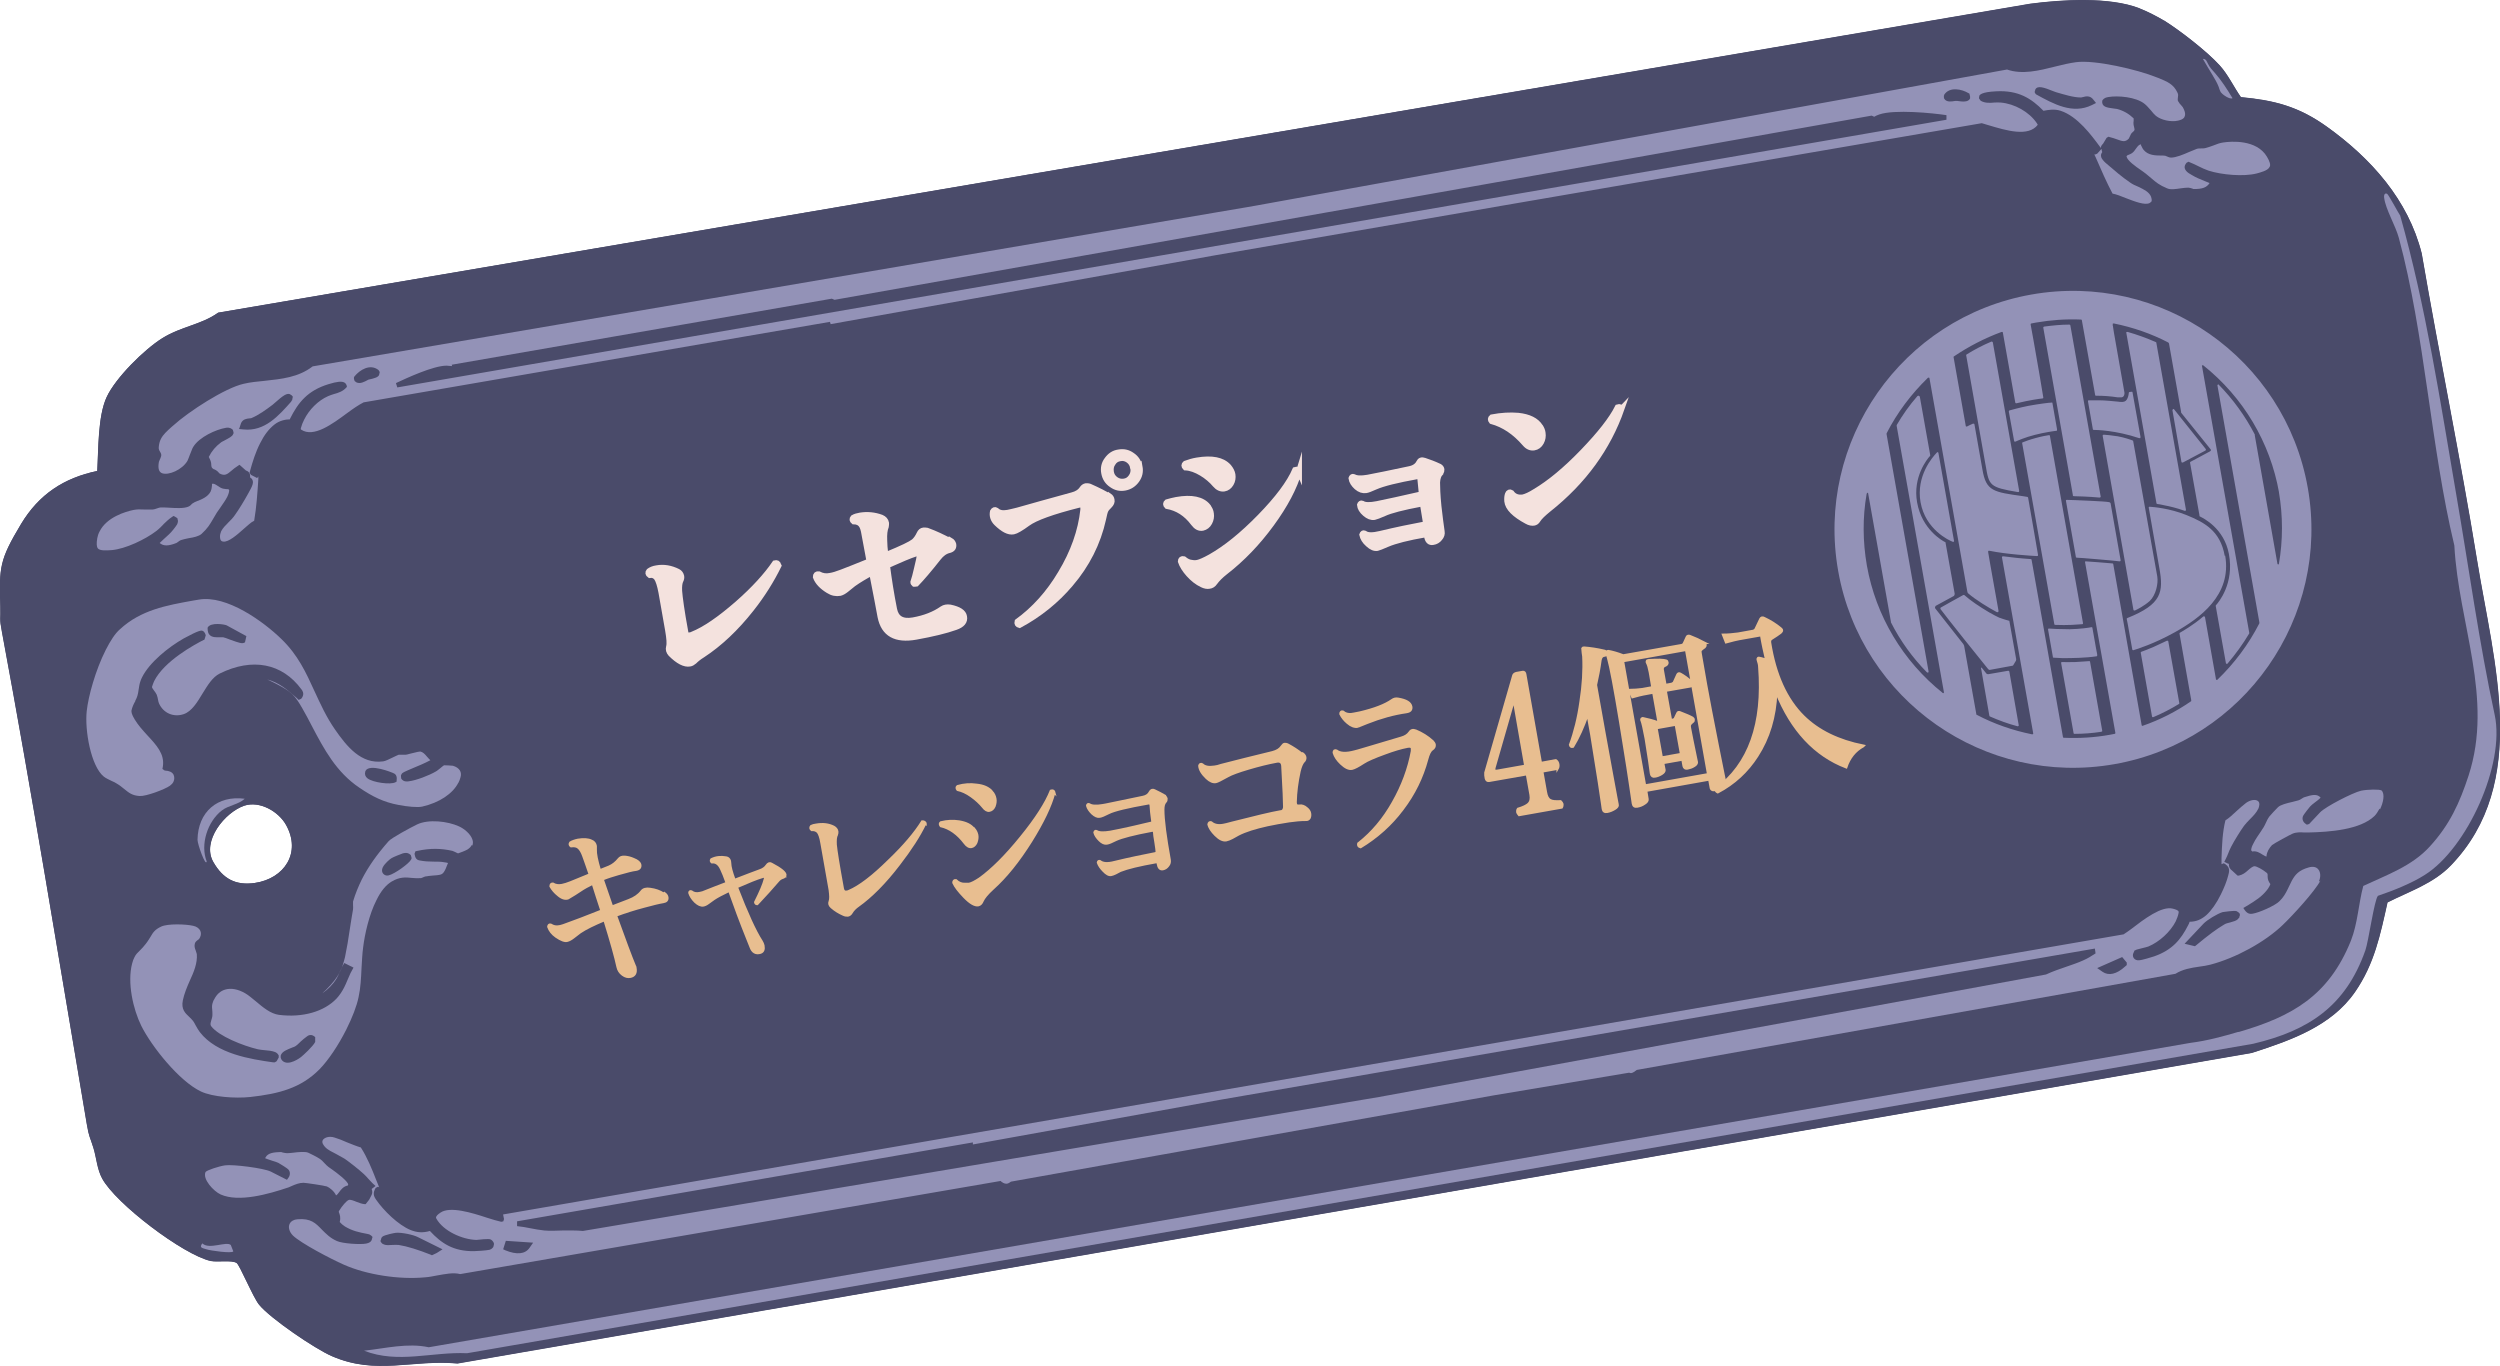 <?xml version="1.0" encoding="UTF-8"?>
<svg id="b" data-name="レイヤー 2" xmlns="http://www.w3.org/2000/svg" viewBox="0 0 108.98 59.55">
  <defs>
    <style>
      .d {
        fill: #9392b7;
      }

      .e {
        fill: #f4e2de;
        stroke: #f4e2de;
        stroke-width: .25px;
      }

      .e, .f {
        stroke-miterlimit: 10;
      }

      .g {
        fill: #4a4b6a;
      }

      .f {
        fill: #e8be90;
        stroke: #e8be90;
        stroke-width: .1px;
      }
    </style>
  </defs>
  <g id="c" data-name="レイヤー 1">
    <g>
      <g>
        <path class="g" d="M93.27.36c-1.32-.51-3.38-.38-4.77-.2L9.51,13.63c-.72.52-1.6.59-2.43,1.11-.79.49-2.05,1.74-2.43,2.57-.39.84-.35,2.3-.41,3.22-1.45.31-2.54,1.02-3.32,2.31C-.03,24.43-.03,24.73.02,26.44c.02.58-.05.49.07,1.11,1.33,7.14,2.48,14.3,3.7,21.46.1.59.13.52.29,1.04.13.42.16.93.38,1.33.6,1.1,3.53,3.32,4.72,3.59.3.07.92-.05,1.14.09.14.09.71,1.48.98,1.82.49.6,2.43,1.92,3.17,2.24,1.94.84,3.51.14,5.48.32l78.22-13.54c1.66-.54,3.45-1.15,4.49-2.65.85-1.23,1.1-2.49,1.42-3.91.95-.48,2-.82,2.76-1.61,3.47-3.6,1.86-8.9,1.15-13.27-.73-4.49-1.65-8.94-2.42-13.41-.59-2.33-2.21-4.14-4.13-5.52-1.23-.88-2.27-1.15-3.75-1.29-.31-.45-.56-.99-.93-1.39-.55-.6-1.73-1.52-2.42-1.95-.28-.17-.76-.42-1.06-.53ZM12.47,35.96c.67,1.21-.07,2.34-1.36,2.53-.84.12-1.39-.18-1.81-.91-.52-.91.5-2.17,1.35-2.46.67-.22,1.49.25,1.82.84Z"/>
        <g>
          <path class="g" d="M94.33.89c.69.43,1.87,1.34,2.42,1.95.37.41.61.95.93,1.39,1.48.14,2.52.41,3.75,1.29,1.93,1.38,3.55,3.19,4.13,5.52.77,4.48,1.69,8.93,2.42,13.41.71,4.38,2.32,9.67-1.15,13.27-.76.79-1.81,1.13-2.76,1.61-.31,1.42-.57,2.68-1.42,3.91-1.04,1.5-2.83,2.12-4.49,2.65l-78.22,13.54c-1.97-.18-3.54.53-5.48-.32-.74-.32-2.68-1.64-3.17-2.24-.27-.33-.84-1.72-.98-1.82-.22-.14-.84-.03-1.14-.09-1.19-.27-4.13-2.49-4.72-3.59-.22-.4-.25-.9-.38-1.33-.16-.52-.19-.45-.29-1.04-1.21-7.16-2.37-14.32-3.7-21.46-.12-.62-.05-.53-.07-1.11-.05-1.71-.04-2.01.91-3.59.78-1.3,1.87-2.01,3.32-2.31.05-.92.02-2.38.41-3.22s1.64-2.08,2.43-2.57,1.71-.59,2.43-1.11L88.5.17c1.39-.19,3.46-.31,4.77.2.3.12.79.36,1.06.53ZM11.21,13.77c-.83.43-1.83.43-2.72.85-2.67,1.25-3.75,2.95-3.89,5.88,0,.14.11.31.05.43-.09.17-.66.1-.9.17-.91.25-1.62.9-2.17,1.64-.89,1.21-1.49,2.42-1.33,3.94.31,2.96,1.31,6.45,1.83,9.44.25,1.43.5,2.87.74,4.3.5,2.98.73,6.49,1.42,9.39.09.36.47,1.41.7,1.66.72.77,2.06,1.85,3.04,2.22.76.29,1.58.11,2.35.03,0,.46.24.89.45,1.31,1.56,3.08,4.55,3.73,7.75,3.17l.29.09,78.69-13.58c2.07-.61,3.65-1.56,4.48-3.68.32-.82.36-1.86.68-2.69.84-.42,2.08-.81,2.74-1.48,1.86-1.89,2.59-4.31,2.16-6.84-.58-3.45-1.1-6.92-1.7-10.37-.51-2.95-.95-6.38-1.66-9.24-.12-.49-.39-1.37-.59-1.83-.35-.77-2.27-2.63-3.01-3.11-1.16-.75-2.4-.82-3.74-.85-.21-.1-1.21-1.99-1.58-2.38-.41-.42-1.75-1.44-2.28-1.63-.79-.29-2.28-.36-3.13-.29L11.21,13.77ZM8.82,54.2c-.15.2,0,.2.18.26s1.11.19,1.17.09l-.11-.28c-.2-.17-.93.21-1.23-.06ZM97.58,44.98c-.68.2-1.37.39-2.09.48l-76.8,13.27c-.92-.2-1.9.05-2.82.15,1.49.58,2.96.04,4.49.11l77.86-13.49c2.41-.57,4.03-1.63,4.89-4.07.14-.39.39-2.21.55-2.38.65-.22,1.46-.54,2.04-.91,1.84-1.15,3.51-4.82,3.05-6.97-.68-3.15-1.12-6.38-1.67-9.57-.7-4.08-1.33-8.24-2.45-12.2-.09-.13-.51-.92-.57-.95-.09-.05-.15.03-.13.17.06.5.49,1.2.64,1.75,1.14,4.22,1.39,9.13,2.42,13.41.18,3.4,1.72,6.65.62,10.03-.39,1.19-.82,2.14-1.69,3.09-.78.86-1.88,1.24-2.9,1.72-.21.78-.24,1.63-.54,2.39-.97,2.4-2.56,3.3-4.9,3.98Z"/>
          <path class="g" d="M9.59,34.59c1.38-.48,2.75.12,3.3,1.48.96,2.36-2.49,3.66-3.99,2.02-1.04-1.13-.87-2.96.69-3.5ZM10.67,34.82c-1.19-.16-2.04.57-2.06,1.79,0,.19.36,1.2.4.94-.29-.74.04-1.74.66-2.22.3-.23.71-.25,1-.51ZM10.65,35.12c-.85.29-1.88,1.55-1.35,2.46.42.73.97,1.03,1.81.91,1.29-.19,2.04-1.32,1.36-2.53-.33-.59-1.15-1.06-1.82-.84Z"/>
        </g>
        <g>
          <path class="d" d="M10.67,34.82c-1.19-.16-2.04.57-2.06,1.79,0,.19.36,1.2.4.94-.29-.74.04-1.74.66-2.22.3-.23.71-.25,1-.51Z"/>
          <path class="d" d="M97.58,44.98c-.68.2-1.37.39-2.09.48l-76.8,13.27c-.92-.2-1.9.05-2.82.15,1.49.58,2.96.04,4.49.11l77.86-13.49c2.41-.57,4.03-1.63,4.89-4.07.14-.39.39-2.21.55-2.38.65-.22,1.46-.54,2.04-.91,1.84-1.15,3.51-4.82,3.05-6.97-.68-3.15-1.12-6.38-1.67-9.57-.7-4.08-1.33-8.24-2.45-12.2-.09-.13-.51-.92-.57-.95-.09-.05-.15.03-.13.17.06.5.49,1.2.64,1.75,1.14,4.22,1.39,9.13,2.42,13.41.18,3.4,1.72,6.65.62,10.03-.39,1.19-.82,2.14-1.69,3.09-.78.86-1.88,1.24-2.9,1.72-.21.78-.24,1.63-.54,2.39-.97,2.4-2.56,3.3-4.9,3.98Z"/>
          <path class="d" d="M8.82,54.2c-.15.2,0,.2.18.26s1.11.19,1.17.09l-.11-.28c-.2-.17-.93.21-1.23-.06Z"/>
          <path class="d" d="M96.82,4.04c-.05-.08-.08-.18-.11-.27-.07-.18-.17-.34-.27-.51-.14-.23-.28-.46-.41-.69.05-.01.11.02.14.06s.05.1.08.15c.07.15.19.28.31.41.29.33.53.71.76,1.09-.11.07-.43-.15-.49-.24Z"/>
        </g>
        <g>
          <path class="d" d="M9.91,21.65c-.08.16-.2.32-.3.47-.06.09-.12.17-.16.23-.06.1-.11.19-.16.27-.14.24-.23.4-.5.65-.12.11-.36.16-.56.19-.13.03-.25.05-.33.08-.06.02-.11.06-.15.09l-.06.04c-.36.14-.56.14-.73,0,.06-.06.12-.11.18-.17.14-.13.29-.25.42-.42.06-.08.12-.15.16-.22.04-.09.05-.16.02-.23v-.03s-.05-.04-.05-.04l-.12-.07-.05.03c-.17.11-.26.21-.36.3-.11.12-.22.23-.35.33-.47.36-1.34.78-1.94.83-.25.02-.51.03-.6-.07-.06-.07-.07-.22-.03-.45.02-.1.05-.2.1-.29.31-.63,1.14-.87,1.48-.94.15-.03.29-.03.45-.02.13,0,.26,0,.39,0,.05,0,.1-.02.16-.04.06-.02.14-.05.2-.05.08,0,.2,0,.33.01.31.02.65.04.85-.04.08-.03.14-.09.17-.13.09-.06.15-.09.21-.11.21-.08.48-.19.6-.42.05-.12.05-.19.06-.26,0-.02,0-.06,0-.08.08-.02.14.02.25.09.07.05.15.1.23.12.04.01.08.01.13.02.13,0,.13.02.14.04,0,.04,0,.12-.08.29Z"/>
          <path class="d" d="M15.17,51.65s0,.02-.01.03c-.18.03-.29.17-.37.28-.05.07-.09.12-.14.15-.08-.18-.28-.34-.4-.39-.11-.04-.94-.16-1.02-.16-.18,0-.35.07-.49.13-.06.03-.11.05-.16.07-.89.3-2.17.66-2.96.31-.31-.14-.8-.67-.66-.98.06-.08.58-.25.85-.29.35-.05,1.68.12,1.99.27l.71.36.09-.13c.08-.17.01-.28-.04-.33-.05-.05-.37-.25-.43-.28-.06-.03-.16-.06-.26-.09-.18-.06-.27-.09-.31-.11,0-.01,0-.02.02-.04.1-.2.38-.22.64-.23.03,0,.06,0,.1.02.06.01.12.03.19.03.07,0,.17-.01.26-.02.23-.03.54-.06.67,0,.13.06.37.18.49.26.08.05.15.12.22.2.06.06.11.12.17.16.04.03.1.07.17.12.17.12.68.5.69.65,0,0-.01.02-.02.03Z"/>
          <path class="d" d="M98.92,7.3c-.07.14-.4.22-.54.26-.58.15-1.54.06-2.1-.12-.15-.05-.3-.12-.44-.19-.12-.06-.24-.12-.37-.17l-.07-.03-.09.05-.05.08c-.11.22.14.37.27.44.21.13.4.2.57.27.08.03.15.06.22.09-.13.2-.32.26-.68.26-.02,0-.04,0-.07-.02-.05-.02-.11-.03-.17-.04-.09,0-.21.01-.34.03-.21.03-.44.07-.59,0-.34-.14-.48-.26-.69-.44-.07-.06-.15-.13-.24-.2-.06-.05-.14-.1-.22-.16-.22-.15-.59-.41-.62-.59,0,0,0,0,0-.01.02-.04.08-.06.11-.07.04-.02.08-.03.12-.06.08-.05.13-.13.18-.2.08-.11.13-.18.23-.19,0,0,0,0-.01,0,0,.02,0,.06.02.08.03.06.06.13.11.18.19.22.5.23.74.23.07,0,.13,0,.19.01.1.04.17.08.25.08.21,0,.53-.13.8-.25.12-.05.24-.1.32-.13.05-.02.13-.02.19-.02s.12,0,.17-.01c.13-.03.25-.08.37-.12.15-.06.28-.11.43-.13.33-.05,1.45-.14,1.9.62.12.2.17.36.12.44Z"/>
          <path class="d" d="M103.73,35.25c-.07.13-.15.25-.22.32-.62.6-1.95.7-2.89.72-.05,0-.11,0-.17,0-.16-.01-.34-.02-.51.05-.08.03-.82.43-.9.5-.05.05-.11.13-.16.22-.03.06-.08.17-.08.28-.05-.01-.11-.05-.18-.09-.11-.07-.26-.17-.44-.13-.01-.02-.03-.03-.04-.04,0,0-.04-.07.09-.31.09-.19.23-.38.33-.53.04-.07.08-.12.11-.17l.05-.09.12-.25s.05-.09.08-.13c.09-.11.28-.31.38-.41.11-.11.4-.18.62-.23.1-.03.2-.05.27-.07.07-.02.12-.06.17-.09.04-.03.07-.04.1-.05.34-.11.55-.15.7.02-.06.07-.17.15-.25.21-.09.07-.17.13-.21.18-.04.04-.27.34-.3.4-.06.12-.02.26.09.34l.07.05.1-.03.48-.51c.24-.25,1.43-.86,1.78-.94.28-.06.82-.07.9-.01.15.16.07.53-.07.82Z"/>
          <path class="d" d="M93.78,8.79s-.04.04-.07.06c-.21.11-.66-.07-1.03-.21-.22-.09-.42-.17-.59-.2-.26-.49-.5-1.04-.73-1.57,0,0-.06-.13-.07-.15l.03.02.1-.04.19-.21c0,.05.02.1.03.14-.01.01-.02.03-.03.05-.03.06-.05.15.04.27.06.09.19.2.29.28.17.15.59.51.92.73.1.07.22.13.35.18.25.12.48.23.56.44.02.06.04.14.02.2ZM95.23,5.09c-.05.11-.2.15-.29.17-.31.07-.74-.03-.96-.21-.07-.06-.14-.14-.21-.23-.1-.11-.19-.22-.28-.29-.38-.31-1.18-.37-1.58-.3-.1.02-.19.03-.27.16-.03.27.19.3.5.34.09.01.13.02.15.02.29.08.51.21.72.41v.11c-.02.11,0,.2.02.27.02.08.03.11,0,.16l-.05.05s-.05.04-.08.08l-.1.21c-.16.17-.28.12-.53.03-.09-.03-.19-.07-.29-.09l-.07-.02-.08.05-.15.25h0s-.06.06-.08.1c-.01.03-.02.06-.02.09l-.03-.04c-.39-.53-.99-1.34-1.72-1.58-.27-.09-.55-.04-.75,0-.54-.55-1.1-.9-2.06-.85-.66.03-.72.16-.74.2v.02s-.01.06-.01.06v.03s.07.1.07.1c.18.11.4.1.6.08.09,0,.18-.01.27,0,.61.05,1.25.41,1.58.9,0,.01.04.06.04.07-.41.54-1.37.25-2.14.02l-.3-.09-20.87,3.59h0s-1.67.29-1.67.29l-10.83,1.87-16.81,3.01-.03-.1-3.72.64-16.61,2.87c-.23.12-.45.27-.72.47-.65.48-1.46,1.08-2,.72-.03-.02-.02-.06-.01-.08.03-.12.08-.24.14-.36.22-.44.61-.83,1.04-1.02.08-.04.17-.06.25-.09.19-.05.4-.12.54-.28l.03-.03v-.04c-.02-.07-.05-.12-.1-.15-.12-.07-.32-.05-.71.07-.9.28-1.31.79-1.67,1.51v.02c-.2,0-.47.06-.68.23-.24.19-.44.45-.62.81-.2.39-.33.81-.44,1.21l-.02.08.06.09.27.14.05-.07s0,.09,0,.14c-.04.6-.08,1.2-.18,1.79-.13.06-.28.2-.45.35-.3.27-.67.59-.9.56-.07-.01-.14-.04-.14-.23,0-.07.02-.14.05-.22.07-.14.2-.27.32-.39.1-.1.19-.19.26-.29.19-.26.43-.66.59-.95.06-.11.1-.18.13-.24s.06-.13.07-.17c.04-.12,0-.2-.03-.24-.02-.03-.05-.05-.08-.07.01-.08,0-.18-.07-.24-.03-.03-.07-.05-.11-.06h0s-.28-.25-.28-.25l-.06.04c-.13.08-.21.15-.28.21-.2.17-.3.25-.53.13-.07-.08-.1-.11-.15-.14-.04-.03-.08-.04-.11-.05-.09-.06-.09-.09-.1-.17,0-.07-.01-.16-.06-.26l-.05-.1h0c.13-.26.3-.46.54-.64.02-.01.06-.04.11-.06.24-.13.37-.19.41-.29l.02-.04v-.04s-.03-.11-.03-.11l-.03-.03c-.12-.09-.22-.07-.28-.06-.42.07-1.15.4-1.41.82l-.04.07c-.04.09-.08.19-.12.3-.03.09-.07.18-.1.25-.23.39-.82.64-1.1.54-.14-.05-.19-.2-.15-.46,0-.04.05-.14.07-.19.03-.07.04-.1.04-.14,0-.07-.04-.12-.06-.16-.03-.05-.06-.1-.05-.19.01-.13.04-.25.09-.35.1-.2.27-.35.47-.53l.07-.06c.67-.61,2.26-1.64,3.07-1.82.29-.07.61-.1.92-.13.73-.08,1.47-.15,2.09-.63l41.02-6.99,32.84-5.95c.66.23,1.39.05,2.1-.13.31-.08.62-.15.91-.19.82-.11,2.67.32,3.51.66l.08.03c.39.16.66.27.83.64.04.08.03.13.02.19,0,.05-.02.11,0,.17l.08.12s.11.12.13.15c.07.12.14.29.08.41ZM88.7,3.95v.04s0,.05,0,.05l.05.07c.78.43,1.6.88,2.44.47l.18-.09-.12-.15c-.14-.19-.34-.14-.44-.11-.03,0-.07.02-.09.02-.34,0-.74-.13-1.09-.23l-.11-.04c-.42-.17-.71-.27-.8-.07v.02s-.02.04-.02.04ZM84.74,4.2v.08s.05.07.05.07c.11.1.26.08.44.05.04,0,.06,0,.09,0,.21.03.48.07.56-.11v-.02s0-.06,0-.06l-.03-.13-.04-.02c-.28-.17-.82-.3-1.06.07v.02s-.02.04-.02.04ZM17.31,16.89L84.85,5.22v-.2c-.59-.09-2.27-.26-2.93-.03-.08.03-.16.06-.22.1l-.11-.05-45.21,8.03-.12-.05-16.57,2.88.02.06c-.08,0-.16-.02-.24-.02-.58,0-1.74.54-2.21.76l.06.19ZM15.43,16.52l.03.09.08.06c.16.07.32-.01.52-.12.27-.06.42-.1.47-.21v-.03s.02-.06.02-.06v-.04s-.05-.08-.05-.08c-.37-.29-.82,0-1.04.27l-.03.04v.08ZM10.41,18.7l.2.02c.93.1,1.54-.6,2.09-1.22v-.02s.04-.04.04-.04v-.03s.02-.09.02-.09v-.04s-.05-.05-.05-.05l-.08-.05c-.13-.04-.28.05-.66.39l-.08.07c-.29.22-.62.46-.94.59-.02,0-.05.01-.09.01-.1.01-.27.03-.35.2h0s-.08.24-.08.24Z"/>
          <path class="d" d="M101.15,38.39c-.23.45-1.2,1.51-1.64,1.93-.78.75-2.05,1.44-3.15,1.73-.16.04-.33.07-.5.09-.35.05-.71.11-1.03.31l-23.48,4.19c-.17.14-.25.16-.33.12l-5.91.99-21.04,3.76c-.09.06-.2.17-.42,0l-.03-.03-23.56,4.06c-.3-.08-.66,0-1.01.06-.17.03-.34.07-.51.08-1.13.11-2.56-.11-3.55-.55-.59-.26-1.88-.94-2.22-1.27-.16-.16-.22-.37-.14-.52.06-.11.18-.18.34-.19.58-.05.79.17,1.06.45.18.18.36.37.66.5.24.11,1.02.16,1.27.11.08-.02.19-.04.24-.15l.04-.14-.06-.06-.08-.05-.08-.02c-.37-.07-.66-.13-.99-.33-.09-.06-.16-.12-.22-.19h0c.05-.21,0-.31-.02-.38-.03-.07-.03-.08,0-.12.12-.2.32-.43.41-.46.07-.03.22.03.34.08.13.05.24.09.35.1h.05s.15-.19.15-.19l.1-.19c.05-.09.05-.19.01-.28l.17-.13-.14-.13c-.06-.06-.11-.12-.17-.18-.07-.08-.14-.16-.21-.22-.22-.2-.61-.51-.83-.66-.1-.06-.22-.12-.34-.19-.19-.1-.39-.19-.51-.32-.06-.07-.16-.19-.1-.3.05-.09.25-.2.52-.11.17.05.34.12.52.2.21.08.41.17.62.23.27.42.48.93.67,1.42.04.11.09.22.13.32l-.05-.03-.1.05s-.04.06-.04.07c-.11.22,0,.36.05.44.33.48.97,1.11,1.51,1.33.28.11.53.13.84.04.5.54,1.02.89,1.92.88.1,0,.56-.03.68-.06.1-.03.14-.09.17-.13v-.03s.02-.05.02-.05v-.08c-.04-.09-.1-.15-.17-.17-.04-.01-.08-.01-.28,0-.14.01-.26.03-.32.03-.61-.02-1.43-.38-1.74-.93-.02-.04-.02-.06,0-.09.03-.07.14-.14.18-.17.42-.29,1.38.01,2.02.22.24.08.46.14.63.18l.09-.02.03-.1-.04-.2,70.64-12.21c.13-.08.23-.16.33-.23.56-.43,1.33-1.02,1.82-.89.27.07.26.13.25.18-.02.12-.07.25-.13.38-.23.45-.71.89-1.19,1.09-.05.02-.18.05-.3.08-.21.05-.24.06-.28.09h-.02s-.04.09-.04.09c-.05.09-.04.17,0,.24.05.07.13.11.23.1.12,0,.57-.14.66-.17.8-.28,1.17-.74,1.48-1.35.03-.05.05-.1.07-.16.27,0,.5-.09.73-.29.21-.19.44-.51.63-.9.14-.28.26-.58.32-.82.04-.15.1-.34-.11-.49l-.08-.05-.1.04v.02c0-.1,0-.19,0-.28.02-.58.04-1.13.17-1.65.16-.1.32-.25.48-.4.14-.13.28-.25.42-.36.18-.13.41-.17.52-.08.1.08.05.24.02.32-.09.19-.23.33-.37.47-.1.1-.19.2-.26.29-.16.22-.42.64-.56.91h0c-.06.12-.09.19-.12.27-.04.09-.06.16-.1.23l-.08.16.17.08h.03c-.01.13.04.23.14.3h0s.24.22.24.22h.05c.18-.04.29-.13.39-.22.1-.09.22-.19.3-.19.09,0,.35.14.52.28.05.04.05.06.05.13,0,.08,0,.19.08.31l.04.06s-.03.06-.04.09c-.03.06-.07.12-.11.17-.24.3-.49.45-.81.65l-.22.13.06.09c.13.19.27.17.34.16.28-.04.98-.35,1.17-.54.18-.17.28-.36.35-.5l.18-.37c.15-.29.32-.49.76-.61.17-.05.33-.02.41.09.1.12.11.32.03.51v.02ZM95.69,41.24l.04-.03c.54-.45.92-.73,1.23-.91.06-.04.17-.07.26-.09.14-.04.25-.07.32-.13l.08-.09v-.03s.02-.05.02-.05v-.07c-.03-.05-.08-.09-.14-.12-.11-.04-.58.04-.61.04-.23.07-.68.34-.84.51l-.82.87.46.11ZM91.65,42.36c.27.19.62.11.99-.23l.07-.06v-.11s-.2-.24-.2-.24l-1.09.48.23.16ZM22.54,53.45c.19.02.38.05.57.09.21.04.41.08.62.1.24.02.5.01.77,0,.31,0,.62-.01.91.02l34.71-5.84,29.07-5.34c.3-.14.6-.24.89-.34.26-.09.5-.17.72-.27.19-.08.37-.19.55-.31l-.03-.21-38.06,6.58-10.85,1.96v-.09s-19.87,3.44-19.87,3.44v.2ZM21.94,54.46l.08.04c.51.21.87.17,1.06-.1l.16-.23-1.19-.08-.12.38ZM16.59,54.07v.05s.02.03.02.03l.05.06.08.04c.1.04.22.03.36.02.1,0,.21-.01.28,0,.38.06.85.21,1.41.43l.04.02.21-.1.25-.16-1.07-.53c-.21-.11-.72-.21-.96-.19-.03,0-.5.09-.59.17l-.05.06v.03s-.03.08-.03.08Z"/>
          <path class="d" d="M20.56,36.84c-.03.07-.09.13-.18.19-.06.04-.36.16-.41.17-.02,0-.05-.02-.09-.04-.05-.02-.1-.05-.16-.07-.49-.11-.96-.12-1.52,0l-.09.02-.04.11c.03.2.1.27.23.29.2.04.4.05.6.05.17,0,.34,0,.48.03.05,0,.1.02.15.03-.02.04-.03.08-.05.12-.03.07-.05.14-.08.19-.07.14-.13.17-.18.19-.08.03-.24.04-.38.05-.12.01-.19.02-.24.03-.07,0-.12.03-.17.05-.03.01-.06.03-.08.03-.15.01-.28,0-.4-.01-.26-.03-.53-.05-.88.16-.25.15-.47.42-.66.81-.32.63-.51,1.48-.58,2.06-.04.29-.05.6-.07.9-.02.43-.04.87-.13,1.27-.08.39-.27.88-.53,1.4-.35.7-.79,1.35-1.17,1.74-.81.82-1.76,1.07-3.02,1.21-.66.07-1.64,0-2.15-.24-.95-.45-2.15-1.96-2.6-2.86-.36-.73-.62-1.89-.4-2.72.03-.11.06-.2.1-.27.06-.13.14-.2.24-.3.08-.08.16-.16.25-.28.09-.11.15-.22.21-.31.11-.19.19-.32.47-.45.28-.13,1.06-.11,1.4-.03.14.03.25.11.3.21.04.09.04.19-.01.29-.01.02-.03.05-.04.07-.09.07-.15.11-.18.18-.04.13-.01.22.03.32.02.05.04.13.05.16.03.4-.13.78-.31,1.17-.12.27-.24.56-.3.85-.08.39.11.56.27.71.06.06.12.11.18.19.04.05.07.12.11.19.06.11.12.21.18.29.74.96,2.22,1.18,3.2,1.32h.07s.08-.05.08-.05l.09-.16v-.09c-.04-.08-.09-.12-.16-.15-.13-.05-.3-.07-.45-.08-.11-.01-.21-.02-.3-.04-.64-.15-1.7-.57-2.03-1-.05-.07-.04-.12,0-.26.02-.07.05-.15.05-.23,0-.1,0-.18-.01-.25-.01-.11-.02-.19.04-.34.01-.04.03-.07.05-.1.11-.22.27-.36.47-.42.26-.08.57-.02.88.16.14.08.29.21.45.34.32.27.65.55,1.02.6,1.03.13,1.97-.14,2.51-.71.13-.14.23-.29.33-.48.05-.1.1-.21.14-.31.05-.11.09-.21.14-.32l.13-.24-.4-.2s-.12.2-.13.24c-.03.05-.15.33-.15.33-.02.04-.04.07-.06.11-.16.26-.38.48-.62.64.05-.05.1-.1.15-.14.29-.29.48-.52.62-.8.09-.18.16-.39.22-.64.08-.38.15-.8.21-1.22.05-.31.09-.59.14-.86.01-.06,0-.12,0-.18,0-.05,0-.11,0-.16.1-.34.23-.65.38-.96.28-.55.65-1.08,1.17-1.67.12-.14.95-.59,1.24-.73.5-.24,1.34-.14,1.82.08.23.1.51.33.59.57.04.1.03.19,0,.27ZM16.69,37.8c-.09.19.01.29.05.32.05.04.12.06.2.04.26-.06.9-.52.98-.69l.02-.04v-.04s-.03-.11-.03-.11l-.03-.03c-.13-.1-.23-.07-.32-.05-.06.02-.45.17-.51.22-.05.03-.27.21-.36.38ZM12.26,45.96c-.05.09-.03.2.05.28.27.26.8-.15.81-.16.09-.07.53-.47.62-.66v-.05s0-.16,0-.16c-.17-.16-.31-.07-.36-.03-.1.07-.19.15-.28.23-.08.08-.15.15-.23.2-.02.02-.07.03-.12.05-.25.1-.42.17-.49.3Z"/>
          <path class="d" d="M19.98,34.12c-.24.48-.83.87-1.57,1.04-.21.05-.67,0-1.03-.07-.66-.12-1.15-.37-1.71-.75-1.01-.68-1.54-1.67-2.09-2.72-.13-.25-.26-.5-.4-.74-.33-.58-.48-.72-1.1-1.05-.13-.07-.28-.14-.43-.21.49.12.9.46,1.29.81l.08.08.11-.05s.05-.07.05-.07c.09-.17,0-.29-.04-.34-.84-1.14-2.14-1.39-3.56-.69-.32.16-.52.5-.75.87-.23.38-.47.78-.82.9-.44.15-.89-.04-1.08-.47-.02-.05-.03-.09-.04-.15-.01-.07-.03-.15-.06-.23-.03-.06-.07-.12-.11-.17-.05-.07-.11-.14-.09-.18.02-.08.06-.16.09-.24.44-.88,1.76-1.59,2.15-1.79h.03s.03-.07.03-.07l.04-.14c-.04-.13-.1-.19-.17-.2-.04,0-.11-.03-.79.34-.67.38-1.5,1.05-1.82,1.7-.02.05-.05.1-.06.14-.05.13-.07.27-.09.41-.01.09-.03.18-.05.25-.02.07-.05.14-.09.21v.02c-.07.12-.14.27-.17.42,0,.06,0,.15.14.38.15.25.35.47.55.69.41.44.76.82.68,1.36l-.02.11.1.07c.21.01.32.07.38.17.05.1.05.22,0,.32-.03.07-.09.12-.15.17-.22.16-1.05.47-1.32.45-.33-.02-.47-.14-.68-.31-.09-.07-.18-.15-.3-.22-.07-.05-.16-.09-.25-.13-.12-.06-.24-.11-.34-.19-.56-.46-.83-2.02-.74-2.85.07-.65.38-1.78.83-2.67.21-.41.41-.72.62-.9.91-.84,2.02-1.04,3.19-1.25l.24-.04c1.22-.22,2.84.97,3.6,1.71.73.7,1.08,1.47,1.45,2.28.26.56.51,1.12.9,1.68.51.73,1.13,1.51,2.09,1.38.1-.01.25-.09.4-.16.11-.05.22-.11.28-.13.03,0,.07,0,.12,0,.06,0,.12,0,.19,0,.03,0,.1-.02.17-.04.35-.09.43-.1.46-.1.11.02.2.11.29.22.05.05.09.11.15.16-.2.11-.55.26-.75.34-.42.18-.48.2-.51.28l-.02.03v.07s.01.08.01.08c.1.15.25.13.32.12.34-.04.9-.26,1.19-.43.06-.03.12-.09.19-.14.05-.04.14-.12.17-.13.03,0,.34.01.38.02.14.04.25.11.31.21.05.09.06.19.02.31-.02.08-.05.15-.09.23ZM15.92,33.65c-.03.11.01.21.1.28.23.18,1,.29,1.22.17l.05-.03v-.05c.03-.22-.06-.29-.17-.33,0,0-1.02-.43-1.19-.08h0s-.01.04-.01.04ZM9.05,27.39c0,.14.03.23.09.29.11.11.28.1.41.1.07,0,.13,0,.18,0,.05.01.17.05.29.1.44.16.53.18.62.14l.04-.02.06-.27-.86-.47c-.08-.04-.7-.15-.83.1h0s0,.03,0,.03Z"/>
        </g>
        <path class="d" d="M100.6,21.26c1,5.65-2.77,11.05-8.42,12.05s-11.05-2.77-12.05-8.42,2.77-11.05,8.42-12.05c5.65-1,11.05,2.77,12.05,8.42ZM85.17,23.61s.01-.03.01-.03l-.68-3.83s0-.03-.03-.04c-.02,0-.03,0-.05.03-.18.19-.9,1.01-.7,2.15.21,1.19,1.24,1.67,1.41,1.73,0,0,.03,0,.04,0ZM93.3,19.09s.01-.04.01-.04l-.35-1.95s0-.01-.01-.02-.04,0-.04,0c0,0-.05,0-.08.01-.02,0-.03.01-.03.03-.01.12-.04.22-.09.3-.05.08-.13.11-.26.1-.03,0-.06,0-.11-.01-.21-.02-.57-.06-.86-.06-.2,0-.36,0-.42,0-.02,0-.03,0-.04.02,0,0,0,.03,0,.03l.21,1.2s0,.02.01.03.02.01.03.01c.12,0,.97.02,1.98.36,0,0,.03,0,.05,0ZM92.44,24.41l-.43-2.44s0-.04-.02-.05c0-.01-.02-.02-.05-.03-.1-.02-.39-.04-.83-.06-.45-.02-.89-.04-1.01-.04-.02,0-.03,0-.04.02-.01.01,0,.03,0,.03l.43,2.43s0,.01,0,.02c0,0,.02.01.03.02.08,0,.46.03.92.07.44.03.84.08.95.09.03,0,.06-.01.05-.05ZM89.59,27.24c.09,0,.51.03,1.17-.03.01,0,.03,0,.04-.02.01-.01,0-.04,0-.04l-1.44-8.15s0-.02-.02-.03c-.01,0-.02,0-.03,0-.08.01-.35.06-.59.13h0c-.23.06-.47.15-.54.18-.01,0-.02.01-.03.02,0,0,0,.02,0,.02l1.4,7.88s0,.02.01.03c0,0,.02.01.03.01ZM89.67,18.74s0-.03,0-.03l-.2-1.14s0-.02-.01-.02-.02-.01-.03,0c-.1,0-.56.06-1,.14-.41.08-.74.18-.83.2-.01,0-.03.02-.03.03,0,.01,0,.03,0,.03l.23,1.27s0,.02.02.03c0,0,.03.01.04,0,.09-.04.43-.19.83-.29.42-.11.85-.17.95-.18.02,0,.03-.01.03-.02ZM91.66,18.97s0,.03,0,.03l1.34,7.58s0,.02.02.03c0,0,.03.01.05,0,.09-.04.39-.19.64-.41.27-.26.38-.76.33-1.07l-1.05-5.9s0-.01-.01-.02c0,0-.01-.01-.02-.01-.07-.03-.36-.13-.64-.18-.26-.04-.53-.07-.61-.07-.02,0-.03,0-.04.02ZM94.72,17.84s-.02.04-.02.04l.39,2.24s0,.03.02.04c.02.01.05,0,.05,0l.98-.52s.04-.03.01-.07l-1.38-1.73s-.02-.03-.05,0ZM96.98,24.23c-.19-1.09-.89-1.46-1.65-1.77-.76-.31-1.48-.36-1.62-.37-.02,0-.03,0-.04.02,0,0-.01.02,0,.03.04.21.28,1.63.46,2.62.19,1.05.11,1.58-1.39,2.18,0,0-.02.01-.03.02,0,.01,0,.03,0,.03l.04.2c.05.27.13.75.2,1.12,0,0,0,.02.02.03s.02.01.04,0c.14-.04.9-.28,1.78-.77,1.09-.61,2.51-1.62,2.21-3.35ZM91.2,27.34s-.02,0-.03,0c-.09.02-.47.08-.95.09-.41,0-.79-.02-.9-.03-.02,0-.03,0-.04.02,0,.01,0,.03,0,.03l.21,1.19s0,.02,0,.02c0,0,.02.01.03.01.05,0,.2.01.39.02.42,0,1.03-.01,1.48-.08,0,0,.02,0,.03-.02,0-.01,0-.03,0-.03v-.04c-.02-.08-.05-.26-.21-1.16,0,0,0-.01-.02-.02ZM87.16,26.93c-.14-.06-.29-.15-.4-.21l-.04-.02c-.47-.28-.82-.52-1.08-.75-.02-.02-.05-.02-.08,0-.01,0-.95.53-.95.53-.03.01-.03.05-.02.07.24.33,1.83,2.32,2.08,2.62.02.02.05.04.08.03l.98-.18s.02,0,.03-.02l.12-.2s.01-.04.01-.06l-.3-1.68h-.01s-.2-.05-.41-.13ZM85.71,15.47s0,.02,0,.02l.81,4.59c.01.08.03.15.04.22.15.87.16.94,1.4,1.15.01,0,.04,0,.05-.01.01-.01.01-.04.01-.04l-1.15-6.48s-.03-.04-.06-.03c-.38.16-.74.35-1.08.56,0,0-.01.01-.02.02ZM89.1,14.24s-.03.02-.03.04l1.29,7.3s0,.02,0,.03c0,0,.02.02.04.02.11,0,.7.02,1.12.06.01,0,.03,0,.05-.02.01-.01,0-.04,0-.04l-1.32-7.45s-.02-.03-.04-.03c-.37,0-.75.04-1.13.09ZM94.01,21.95s.02.01.03.02c.05,0,.18.03.32.06.21.04.52.11.88.24.01,0,.03,0,.04-.01,0-.01.01-.03.01-.04-.13-.71-1.17-6.62-1.29-7.27,0-.02,0-.03-.03-.04-.39-.17-.8-.32-1.22-.44-.03,0-.05,0-.06.01,0,.01,0,.03,0,.03l1.31,7.4s0,.02,0,.03ZM95,30.68s0-.03,0-.03l-.48-2.69s0-.02-.02-.03c-.01,0-.02,0-.04,0-.08.04-.32.15-.58.27-.31.13-.36.15-.53.21,0,0-.02.01-.03.02,0,.01,0,.03,0,.03l.49,2.77s0,.02.02.03c.01,0,.03.01.04,0,.38-.16.75-.35,1.11-.57,0,0,.01-.01.02-.02ZM91.64,31.88s0-.03,0-.03l-.53-3s0-.02-.02-.03c0,0-.02,0-.03,0-.07,0-.33.03-.6.04-.25.01-.48,0-.57,0-.02,0-.03,0-.04.02,0,.01,0,.03,0,.03l.54,3.04s0,.02.01.03c.01,0,.02.01.03.01.39,0,.78-.03,1.17-.09.01,0,.02-.01.03-.02ZM88,31.61l-.41-2.34s-.03-.04-.05-.03l-.87.15s-.06,0-.08-.03l-.2-.25s-.01-.02-.03,0c-.01,0,0,.03,0,.03l.36,2.06s.01.03.02.03c.39.17.79.32,1.21.43.03,0,.06-.02.05-.05ZM99.35,21.48c-.39-2.2-1.56-4.16-3.3-5.55-.03-.02-.05,0-.06,0s0,.03,0,.03l2.06,11.63s0,.01,0,.02c-.28.47-.6.91-.95,1.32-.02.02-.04.01-.05,0-.02,0-.02-.03-.02-.03l-.44-2.47s0-.02,0-.03c0-.01,0-.02.01-.02.1-.11.81-.94.56-2.24-.21-1.12-1.13-1.56-1.25-1.62,0,0-.02-.01-.03-.02s0-.03,0-.03l-.41-2.29s0-.02,0-.03c0-.01.02-.02.02-.02l.84-.45c.06-.03.06-.07.03-.1l-1.28-1.59s0,0,0-.01,0-.02,0-.02l-.53-2.99s-.02-.03-.03-.04c-.75-.39-1.54-.66-2.37-.83-.01,0-.04,0-.05.01-.01.01,0,.03,0,.03v.07s.01,0,.01.01v.02s0,0,0,0c.01.06.02.14.04.26l.46,2.62s.01.13-.07.18c-.05.03-.09.02-.14.02-.01,0-.02,0-.04,0h-.05c-.34-.05-.59-.07-.94-.07,0,0-.02,0-.03-.01-.01-.01-.01-.03-.01-.03l-.58-3.26s-.01-.02-.03-.02c-.66-.03-1.32.02-1.96.13-.07.01-.14.03-.21.04,0,0-.02,0-.03.02,0,.01,0,.03,0,.03l.12.66h0c.16.88.4,2.31.43,2.51,0,.01,0,.02,0,.03s-.02.02-.04.02c-.11.01-.55.07-1.13.21,0,0-.03,0-.04-.01,0,0-.01-.02-.01-.02l-.54-3.04s0-.03-.02-.04c-.01,0-.02,0-.04,0-.73.27-1.43.63-2.08,1.07,0,0-.02.02-.01.03l.53,2.99s0,.02.01.03c.01,0,.03.01.05,0,.06-.03.15-.08.25-.12,0,0,.02,0,.04,0,.02,0,.03.03.03.03l.35,1.98c.16.93.47.97,1.77,1.15l.18.03s.01,0,.02.01c.01,0,.02.02.02.03.04.24.39,2.21.43,2.48,0,.02,0,.03,0,.04s-.02.02-.05.02c-.22-.01-1.35-.08-2.06-.23-.03,0-.04,0-.05,0-.01.01-.02.02-.01.05,0,.02,0,.05.01.08l.08.47.36,2.02s0,.04-.02.05c-.02.01-.05.01-.06,0-.34-.18-.93-.54-1.25-.82,0,0-.01-.02-.02-.03,0-.02-.01-.04-.01-.04l-1.65-9.3s0-.02-.02-.03c-.01,0-.03,0-.05.01-.73.71-1.34,1.52-1.8,2.42,0,.01,0,.03,0,.04l1.83,10.34s0,.04-.02.05c-.02,0-.04,0-.06-.02-.62-.63-1.15-1.36-1.56-2.17,0,0,0,0,0-.02l-.99-5.58s0-.05-.03-.05c-.02,0-.03.02-.04.05-.18,1.03-.17,2.08.01,3.12.39,2.2,1.57,4.17,3.31,5.56.02.02.05,0,.05-.03l-2.06-11.61s0-.01,0-.02c0,0,0-.02,0-.02.26-.45.56-.87.9-1.26.03-.04.1-.02.11.03l.45,2.53s0,.02,0,.04c0,.01,0,.01-.02.02-.1.11-.75.9-.55,2.01.21,1.18,1.11,1.68,1.22,1.73,0,0,.01,0,.02.01,0,0,0,.02,0,.02l.4,2.23s-.01.07-.04.09l-.79.43s-.05.07-.02.11l1.22,1.55s.03.05.04.08l.53,2.97s0,.02,0,.02c0,.01.01.01.02.02.76.4,1.57.68,2.41.85.02,0,.03,0,.04-.01.02-.01.01-.04.01-.04l-1.36-7.66s0-.02.01-.04c.01-.01.03-.01.05-.01.24.03.41.05.59.07.11.01.4.04.59.05,0,0,.02,0,.03,0,.01.01.02.03.02.03l1.37,7.74s.01.02.03.02c.68.03,1.35-.01,2.01-.13.07-.01.14-.03.21-.04,0,0,.02,0,.03-.02.01-.02,0-.04,0-.04l-1.32-7.43s.01-.04.03-.03l.56.04.6.05s.02,0,.03.01c.01.01.01.02.01.02l1.24,7.03s.02.03.04.02c.75-.26,1.46-.62,2.11-1.07,0,0,.01,0,.01-.02,0,0,0-.03,0-.03l-.51-2.89s0-.02,0-.03c0,0,.01-.01.02-.02.08-.05.54-.3,1.02-.71,0,0,.03-.01.04,0,.02,0,.03.03.03.03l.48,2.72s.03.03.05.02c.75-.72,1.37-1.55,1.84-2.47,0,0,0-.01,0-.02s0-.02,0-.02l-1.83-10.34s.03-.05.05-.03c.63.64,1.16,1.37,1.58,2.18,0,0,0,0,0,.02,0,0,0,.02,0,.02l.99,5.61s.05.03.06,0c.18-1.04.18-2.1,0-3.15Z"/>
      </g>
      <g>
        <path class="f" d="M28.96,38.93c.07.05.12.11.13.18.02.12-.04.19-.17.21-.19.03-.47.1-.84.2-.42.11-.83.24-1.23.39.39,1.08.66,1.81.82,2.19.02.03.03.06.03.09.04.22-.03.35-.22.39-.11.02-.22,0-.34-.09s-.19-.2-.22-.34c-.09-.42-.28-1.1-.57-2.04-.45.19-.81.36-1.06.53-.02.01-.12.09-.3.23-.09.07-.18.12-.26.14-.11.03-.27-.03-.49-.18-.17-.12-.28-.26-.34-.43.01-.08.05-.11.11-.09.11.07.23.1.37.07.08-.01.23-.06.46-.15.21-.07.67-.25,1.38-.53-.13-.4-.26-.79-.38-1.18-.21.1-.39.2-.55.31-.13.09-.31.2-.53.33-.12.04-.27,0-.43-.14-.14-.11-.25-.24-.33-.38,0-.09.03-.12.1-.12.11.07.25.09.4.06.1-.02.23-.06.38-.12l.83-.34c-.12-.36-.22-.63-.28-.8-.06-.17-.13-.29-.21-.36-.08-.07-.18-.09-.33-.07-.06-.04-.07-.1-.03-.16.08-.05.19-.09.33-.12.25-.04.45-.03.59.04.11.04.17.12.19.23,0,.04,0,.09,0,.15-.01.18.05.48.18.91l.4-.16c.16-.07.3-.18.42-.33.06-.08.15-.11.27-.1.12.01.25.04.38.1.18.07.27.15.29.25.02.13-.05.2-.22.22-.1.01-.35.07-.73.18-.24.07-.47.14-.69.23.11.33.25.73.41,1.19l.73-.28c.24-.09.43-.22.56-.39.07-.09.19-.13.37-.1.23.03.43.1.59.21Z"/>
        <path class="f" d="M34.23,38.16c-.01.05-.04.08-.1.1-.07.02-.14.06-.2.13-.25.29-.56.64-.92,1.02-.05,0-.08-.02-.09-.08.23-.46.37-.79.42-1,.02-.05.01-.09,0-.1-.02-.02-.05-.02-.11,0-.24.07-.61.22-1.11.44.44,1.14.8,1.93,1.08,2.36.04.06.06.12.08.19.03.17-.01.27-.13.31-.2.06-.35-.02-.43-.25-.01-.02-.06-.14-.14-.35-.29-.72-.55-1.42-.79-2.1-.31.15-.54.27-.67.36-.09.06-.17.12-.25.18-.08.06-.15.09-.21.1-.11.02-.23-.04-.36-.16-.13-.13-.21-.26-.25-.39,0-.06.04-.08.09-.06.1.08.22.1.36.07.08-.01.17-.04.28-.09.19-.08.49-.19.9-.35-.1-.28-.18-.48-.24-.6-.1-.22-.23-.32-.41-.3-.05-.04-.05-.08-.02-.13.2-.1.41-.12.64-.08.12.02.18.11.18.26,0,.13.06.37.19.72.53-.21.9-.34,1.08-.41.16-.05.26-.13.32-.22.06-.09.13-.12.2-.08.44.23.64.4.62.52Z"/>
        <path class="f" d="M40.33,35.91c-.25.52-.63,1.11-1.14,1.77-.61.8-1.21,1.4-1.77,1.8-.13.09-.23.19-.3.31-.04.07-.1.11-.16.12-.06,0-.12,0-.2-.04-.18-.08-.35-.18-.51-.32-.09-.08-.12-.16-.08-.26.04-.1.03-.27,0-.5l-.36-2.04c-.04-.25-.1-.41-.16-.48-.07-.07-.16-.1-.27-.09-.06-.05-.07-.11-.02-.17.06-.03.13-.05.22-.06.29-.05.54-.02.76.09.09.05.15.12.16.21,0,.05,0,.09-.02.14-.05.09-.06.23-.05.43.02.23.12.87.31,1.91.02.11.08.16.18.14.03,0,.06-.02.09-.03.45-.19,1.03-.63,1.73-1.32.67-.64,1.15-1.21,1.46-1.71.04,0,.07,0,.1.02.03.02.05.05.05.09Z"/>
        <path class="f" d="M42.46,36.12c.07.08.12.18.14.28.02.11,0,.22-.04.33-.05.11-.12.17-.21.19-.1.02-.2-.04-.29-.16-.31-.41-.66-.66-1.05-.75-.05-.07-.05-.12,0-.16.28-.07.54-.08.8-.04.3.05.51.15.64.32ZM45.96,34.55c-.16.6-.5,1.3-1.01,2.12-.54.86-1.09,1.55-1.67,2.07-.24.22-.39.4-.45.54-.04.1-.1.16-.18.18-.15.03-.36-.09-.62-.36-.23-.24-.39-.44-.47-.62,0-.08.04-.12.11-.11.12.12.26.17.4.16.06,0,.12,0,.17,0,.11-.02.26-.1.46-.23.53-.38,1.14-.98,1.81-1.81.66-.81,1.09-1.49,1.3-2.02.08-.03.14,0,.16.09ZM43.24,34.51c.08.09.13.19.15.31.02.11,0,.22-.04.33-.05.11-.12.17-.22.19-.09.02-.19-.04-.28-.16-.13-.16-.3-.32-.51-.47-.21-.15-.41-.24-.6-.28-.05-.06-.05-.12,0-.16.28-.08.56-.1.83-.06.3.03.53.13.67.3Z"/>
        <path class="f" d="M50.78,34.7s.06.06.07.11c0,.05,0,.1-.04.14-.07.07-.1.18-.1.34,0,.46.1,1.2.28,2.2.01.08,0,.17-.07.25-.06.08-.13.13-.23.15-.12.02-.19-.06-.22-.24,0-.05-.03-.08-.06-.07-.74.13-1.27.26-1.57.38-.03.02-.1.05-.21.11-.07.03-.13.06-.19.07-.1.02-.21-.04-.34-.18-.12-.12-.2-.24-.24-.36.01-.06.04-.08.09-.06.12.1.33.12.63.04.66-.16,1.25-.28,1.76-.38.07-.01.09-.05.08-.11,0-.04-.02-.16-.05-.37-.04-.23-.06-.37-.06-.44,0-.03-.01-.04-.03-.06-.01-.01-.03-.01-.06-.01-.81.15-1.33.29-1.57.4-.18.09-.31.15-.4.16-.1.02-.21-.03-.32-.14-.11-.11-.19-.22-.22-.34.01-.06.05-.08.09-.06.1.07.3.08.6.03.59-.11,1.18-.25,1.77-.39.05,0,.07-.04.06-.09-.04-.27-.06-.49-.07-.67,0-.07-.04-.1-.1-.09-.92.16-1.49.3-1.73.42-.18.09-.31.15-.39.16-.1.02-.21-.03-.33-.14-.11-.11-.19-.22-.22-.34.01-.06.04-.08.09-.06.1.07.29.09.58.04.05,0,.63-.13,1.76-.36.15-.03.25-.1.31-.22.04-.08.11-.11.19-.07.19.09.34.17.46.24Z"/>
        <path class="f" d="M56.78,32.84c.07.05.11.11.12.17.01.07-.01.14-.08.2-.06.07-.12.2-.17.41-.1.46-.16.91-.17,1.35,0,.12.05.17.16.15.11-.02.22.02.32.11.09.07.14.15.15.24.01.08,0,.14-.03.2-.04.05-.09.08-.16.07-.21,0-.46.02-.73.06-.34.05-.65.11-.94.17-.54.12-.96.25-1.27.41-.09.05-.18.1-.27.15-.09.05-.18.08-.26.1-.14.02-.29-.05-.47-.23-.16-.16-.27-.32-.3-.47.02-.08.06-.1.12-.08.12.11.3.15.52.11.07-.01.19-.04.37-.09,1.02-.26,1.73-.43,2.13-.5.06,0,.1-.03.12-.06.02-.03.04-.08.04-.14,0-.17-.02-.77-.08-1.78-.01-.16-.1-.22-.25-.19-.38.07-.78.17-1.22.3-.44.13-.74.24-.9.33-.29.16-.46.25-.53.26-.12.02-.25-.03-.4-.17-.2-.19-.31-.37-.32-.54.02-.07.06-.1.13-.06.11.11.29.14.54.1.08-.01.17-.03.28-.07.62-.16,1.37-.35,2.24-.56.19-.05.32-.13.4-.25.05-.07.09-.11.13-.11.04,0,.08,0,.14.03.21.11.41.24.6.39Z"/>
        <path class="f" d="M62.45,32.32c.05.04.08.09.09.14.01.08-.02.15-.11.21-.09.06-.16.21-.22.44-.21.78-.56,1.5-1.07,2.17-.5.67-1.12,1.22-1.83,1.65-.09-.02-.12-.08-.1-.16.6-.47,1.1-1.06,1.51-1.79.41-.72.69-1.47.83-2.24,0-.04,0-.08,0-.11-.01-.08-.08-.1-.19-.08-.27.05-.61.15-1.01.3-.44.16-.74.29-.91.4-.23.15-.4.24-.5.26-.14.03-.3-.05-.48-.22-.16-.15-.27-.31-.32-.48,0-.09.04-.12.12-.09.15.12.41.14.78.04.04,0,.72-.21,2.04-.6.18-.05.29-.13.36-.23.06-.1.15-.13.28-.08.26.11.51.26.73.46ZM61.32,31.04c-.57.08-1.14.24-1.72.47-.28.11-.42.17-.41.17-.14.02-.29-.03-.45-.17-.13-.11-.24-.24-.31-.39,0-.08.05-.12.11-.1.1.09.22.12.36.11.04,0,.17-.03.38-.07.64-.15,1.1-.33,1.4-.54.08-.06.17-.08.27-.06.35.06.54.17.57.35.02.13-.05.21-.21.23Z"/>
        <path class="f" d="M67.9,33.51l-.67.12.16.9c.03.18.09.3.19.35.08.05.23.06.45.05.04.04.07.08.08.12,0,.05,0,.1-.03.15l-1.86.33s-.07-.08-.08-.13c0-.05,0-.1.03-.14.23-.07.37-.14.45-.21.1-.09.13-.22.1-.4l-.16-.9-1.65.29c-.08.01-.12-.03-.14-.11l-.02-.13s0-.08,0-.12c.4-1.39.81-2.8,1.22-4.24.02-.05.06-.08.13-.1l.28-.05c.06-.01.1.03.11.11l.68,3.86.65-.12c.06.04.1.1.11.18.01.07,0,.14-.03.19ZM66.49,33.38l-.48-2.75s-.01-.03-.03-.03c-.01,0-.02,0-.02.03l-.81,2.82c-.04.12,0,.17.11.15l1.24-.22Z"/>
        <path class="f" d="M70.01,28.49c0,.06-.02.09-.07.09-.1.01-.15.08-.17.19-.05.37-.12.74-.2,1.09l.37,2.08c.05.28.16.89.33,1.81.17.92.25,1.36.25,1.33.01.06-.03.12-.13.18-.1.06-.21.11-.33.13-.11.02-.17-.02-.19-.13.01.07-.04-.31-.17-1.15-.13-.84-.24-1.53-.33-2.07l-.16-.89c-.19.54-.4,1.01-.64,1.4-.07.02-.11,0-.13-.08.2-.54.36-1.17.46-1.89.11-.71.15-1.37.12-1.96-.02-.11-.03-.23-.04-.36.01-.02.03-.03.07-.03.26.02.55.06.89.14.04,0,.07.04.07.11ZM74.3,28.02s.05.05.05.09c0,.04-.01.07-.04.1-.09.06-.15.11-.17.14-.02.03-.02.09,0,.17l.23,1.32c.11.61.28,1.5.51,2.66.23,1.16.34,1.7.33,1.62.01.06-.03.13-.13.19-.1.07-.21.11-.33.13-.1.02-.17-.02-.18-.13l-.06-.33-2.75.49.06.37c.01.06-.03.13-.13.19-.1.07-.2.11-.32.13-.11.02-.17-.02-.19-.13l-.11-.75c-.09-.59-.17-1.14-.26-1.67-.12-.77-.24-1.48-.35-2.12-.21-1.22-.36-1.89-.43-2-.02-.03-.02-.05,0-.08.02-.02.04-.03.08-.03.17.03.39.09.65.19l2.55-.45s.06-.02.08-.05.06-.13.14-.3c.02-.05.06-.06.12-.05.21.08.43.18.66.3ZM73.5,28.33l-2.75.49.96,5.42,2.75-.49-.96-5.42ZM73.69,29.73s.06.07.06.11c0,.04-.02.07-.06.08l-1.08.19.23,1.28.1-.02s.06-.02.07-.05c.04-.08.07-.15.11-.23.02-.05.06-.06.11-.04.26.1.45.18.55.24.03.02.05.05.05.08,0,.04,0,.07-.03.09-.03.02-.06.05-.1.09-.04.04-.05.1-.03.19.03.17.13.67.3,1.49,0,.05-.03.11-.12.16-.09.06-.19.09-.29.11-.09.02-.15-.02-.17-.11l-.05-.28-.84.15.06.31c0,.05-.03.11-.13.17-.1.06-.2.1-.29.11-.09.02-.15-.02-.17-.12,0,.02-.02-.17-.08-.57-.06-.4-.11-.71-.15-.96-.08-.43-.14-.69-.18-.79-.02-.03-.01-.06,0-.08.02-.02.04-.03.07-.02.23.05.43.1.62.17h.05s-.23-1.29-.23-1.29l-.43.08c-.08.02-.25.05-.48.12l-.13-.31c.19,0,.38-.02.56-.04l.44-.08-.11-.65c-.04-.21-.08-.35-.12-.41-.02-.03-.02-.06-.01-.08,0-.02.03-.04.06-.04.42-.03.68-.02.79.02.03.01.04.04.05.09,0,.05-.03.1-.11.13-.08.03-.11.09-.1.17l.12.67.27-.05s.08-.03.1-.07c.06-.13.11-.25.15-.33.03-.06.07-.07.13-.04.16.09.32.2.48.35ZM73.28,32.87l-.23-1.28-.84.15.23,1.28.84-.15Z"/>
        <path class="f" d="M81.22,32.53c-.35.19-.6.5-.74.92-1.36-.52-2.38-1.61-3.05-3.27-.04,1.07-.32,1.99-.83,2.78-.43.67-1,1.2-1.72,1.58-.07-.03-.1-.08-.08-.15,1.45-1.07,2.08-2.84,1.89-5.31,0-.1-.03-.2-.06-.29-.01-.04-.02-.07,0-.09,0-.02.03-.03.07-.02.03,0,.12.03.29.08-.08-.34-.16-.7-.22-1.07l-.96.17c-.1.02-.29.06-.57.14l-.13-.33c.22,0,.44-.02.66-.05l.66-.12s.08-.03.1-.08c.05-.11.12-.25.21-.44.03-.06.09-.08.16-.04.26.12.5.27.72.45.08.06.08.12,0,.19-.08.06-.22.16-.4.27-.05.03-.07.09-.06.16.22,1.4.71,2.48,1.46,3.22.64.63,1.51,1.06,2.62,1.28Z"/>
      </g>
      <g>
        <path class="e" d="M33.94,24.66c-.31.63-.7,1.26-1.19,1.88-.67.85-1.38,1.52-2.13,2.01-.16.1-.27.19-.36.28-.06.05-.12.09-.19.1-.22.04-.5-.1-.83-.43-.08-.09-.11-.19-.08-.3.04-.13.02-.37-.04-.72l-.29-1.65c-.06-.32-.13-.54-.21-.65-.08-.09-.17-.13-.3-.11-.07-.05-.08-.11-.03-.17.08-.06.19-.11.33-.13.32-.06.63,0,.93.15.08.04.13.11.15.2.01.06,0,.12-.03.18-.05.09-.07.25-.06.46.02.27.1.88.27,1.8.02.11.09.16.2.13.03,0,.06-.01.1-.03.55-.22,1.2-.67,1.97-1.34.73-.64,1.27-1.24,1.63-1.77.08-.02.13,0,.15.09Z"/>
        <path class="e" d="M41.43,23.56c.07.04.11.1.13.17.02.13-.03.21-.17.25-.19.04-.35.16-.49.34-.4.51-.72.88-.96,1.13-.04.01-.07,0-.09,0-.02-.02-.04-.04-.04-.07.05-.14.1-.34.16-.6.08-.32.12-.51.11-.57-.01-.08-.08-.11-.18-.07-.22.07-.63.24-1.23.51.08.62.18,1.26.31,1.91.08.4.35.56.82.48.51-.09.94-.26,1.28-.5.09-.06.2-.08.34-.06.38.08.58.21.61.4.04.21-.09.36-.38.46-.42.15-1,.29-1.72.42-.89.16-1.4-.13-1.55-.87-.07-.38-.19-1.02-.37-1.93-.3.16-.57.32-.81.49-.1.08-.21.17-.31.25-.1.08-.19.13-.27.15-.17.03-.34,0-.51-.11-.28-.17-.47-.37-.55-.59,0-.09.04-.13.13-.12.15.08.32.11.5.07.13-.02.29-.07.5-.15.26-.1.67-.26,1.21-.48l-.22-1.18c-.03-.19-.07-.32-.12-.39-.07-.11-.19-.17-.35-.17-.06-.05-.07-.1-.02-.16.08-.05.19-.08.31-.1.31-.05.62-.02.92.09.12.05.19.13.21.24,0,.05,0,.1-.01.15-.06.15-.08.34-.07.59,0,.18.02.4.05.66.38-.16.67-.28.85-.37.19-.09.31-.16.39-.22.09-.08.17-.19.24-.34.04-.09.1-.14.18-.15.05,0,.1,0,.15.01.36.13.69.29,1.01.46Z"/>
        <path class="e" d="M48.35,21.62c.06.04.1.1.11.17.02.09-.02.17-.1.25-.08.08-.14.14-.17.21-.03.06-.06.19-.1.38-.23,1.04-.71,1.99-1.43,2.83-.61.72-1.35,1.32-2.22,1.79-.08-.02-.11-.07-.09-.15.73-.53,1.37-1.23,1.89-2.11.55-.91.88-1.84.98-2.77,0-.04,0-.08,0-.11-.02-.1-.08-.13-.2-.1-1.15.29-1.89.56-2.22.8-.3.22-.51.34-.62.36-.21.04-.45-.09-.74-.37-.14-.14-.2-.31-.16-.5.04-.07.09-.09.15-.05.11.11.28.14.5.1.09-.02.24-.05.43-.1.63-.18,1.42-.4,2.37-.66.21-.05.36-.15.45-.29.04-.06.1-.1.16-.11.05,0,.11,0,.16.02.38.17.66.31.84.43ZM49.68,20.34c.04.22,0,.41-.13.59-.13.18-.3.29-.51.33-.21.04-.4,0-.58-.13-.18-.12-.29-.29-.33-.51-.04-.21,0-.41.13-.58.13-.18.29-.29.5-.32.22-.04.41,0,.59.13.18.12.29.29.32.5ZM49.39,20.39c-.02-.14-.09-.25-.2-.33-.11-.08-.24-.11-.37-.08-.13.02-.24.09-.31.21-.08.11-.1.24-.08.38.02.14.09.25.2.33.11.08.23.11.37.09.14-.02.24-.09.32-.21.08-.12.1-.24.08-.38Z"/>
        <path class="e" d="M52.66,22.09c.07.09.12.19.13.3.02.13,0,.26-.07.39-.07.13-.17.2-.29.23-.15.03-.28-.04-.4-.2-.32-.43-.71-.67-1.16-.75-.06-.06-.06-.12,0-.17.13-.04.27-.07.41-.1.67-.12,1.13-.02,1.38.29ZM56.63,20.55c-.21.71-.61,1.47-1.21,2.29-.6.82-1.27,1.52-2.02,2.1-.19.15-.34.3-.45.45-.06.09-.14.14-.23.15-.09.02-.2,0-.32-.06-.21-.1-.4-.25-.58-.45-.17-.19-.29-.38-.35-.56,0-.08.05-.12.13-.1.12.1.23.15.34.16.1.02.19.02.27,0,.1-.02.29-.1.56-.25.67-.38,1.39-.96,2.16-1.75s1.28-1.47,1.53-2.05c.09-.03.14,0,.17.07ZM53.56,20.35c.09.11.15.22.17.34.02.14,0,.27-.07.39s-.17.2-.3.22c-.14.02-.27-.04-.39-.18-.15-.18-.35-.35-.58-.49-.25-.15-.49-.24-.72-.25-.06-.06-.06-.12,0-.17.16-.06.33-.11.51-.14.65-.11,1.11-.02,1.38.28Z"/>
        <path class="e" d="M62.79,20.62c-.08.08-.13.22-.14.41,0,.19.01.54.06,1.04.05.45.1.82.14,1.1.02.1-.01.2-.09.29-.08.1-.17.15-.29.17-.15.03-.24-.06-.27-.27,0-.05-.03-.07-.07-.06-.75.13-1.31.27-1.66.42-.23.1-.38.16-.43.17-.12.02-.25-.03-.4-.17-.15-.13-.23-.27-.26-.41.02-.06.05-.08.1-.06.13.1.36.1.69.02.71-.17,1.34-.3,1.88-.4.08-.01.11-.05.1-.11s-.05-.31-.12-.74c0-.03,0-.05-.02-.06-.02-.01-.04-.01-.06,0-.8.15-1.34.29-1.62.42-.2.09-.34.14-.42.16-.13.02-.26-.03-.4-.15s-.22-.25-.23-.38c.02-.06.05-.08.1-.06.12.08.34.08.65.02.45-.09,1.08-.23,1.87-.41.05-.01.08-.05.07-.09-.03-.28-.05-.48-.06-.61,0-.08-.04-.12-.12-.1-.89.16-1.5.31-1.84.46-.2.09-.33.14-.4.15-.14.02-.27-.02-.41-.14-.13-.12-.21-.24-.23-.38.02-.06.05-.08.1-.06.12.07.32.08.61.03.37-.07.97-.19,1.81-.37.21-.04.36-.14.43-.29.04-.09.12-.12.23-.08.21.07.43.15.66.26.05.03.08.07.09.12,0,.05,0,.1-.05.14Z"/>
        <path class="e" d="M67.15,18.61c.05.08.09.17.1.27.02.14,0,.27-.07.4-.07.13-.18.21-.31.23-.14.02-.27-.03-.39-.17-.44-.51-.92-.83-1.46-.98-.05-.06-.05-.12.01-.17.42-.08.81-.1,1.15-.07.47.05.79.21.96.48ZM70.69,17.82c-.6,1.71-1.66,3.17-3.2,4.39-.22.18-.38.33-.46.46-.04.07-.1.11-.17.12-.08.01-.18,0-.3-.07-.54-.29-.83-.58-.86-.87-.01-.13,0-.23.03-.31.03-.08.09-.1.15-.06.12.17.29.23.51.2.13-.03.31-.11.53-.25.64-.38,1.34-.96,2.09-1.74.73-.76,1.24-1.4,1.51-1.94.09-.03.14,0,.16.08Z"/>
      </g>
    </g>
  </g>
</svg>